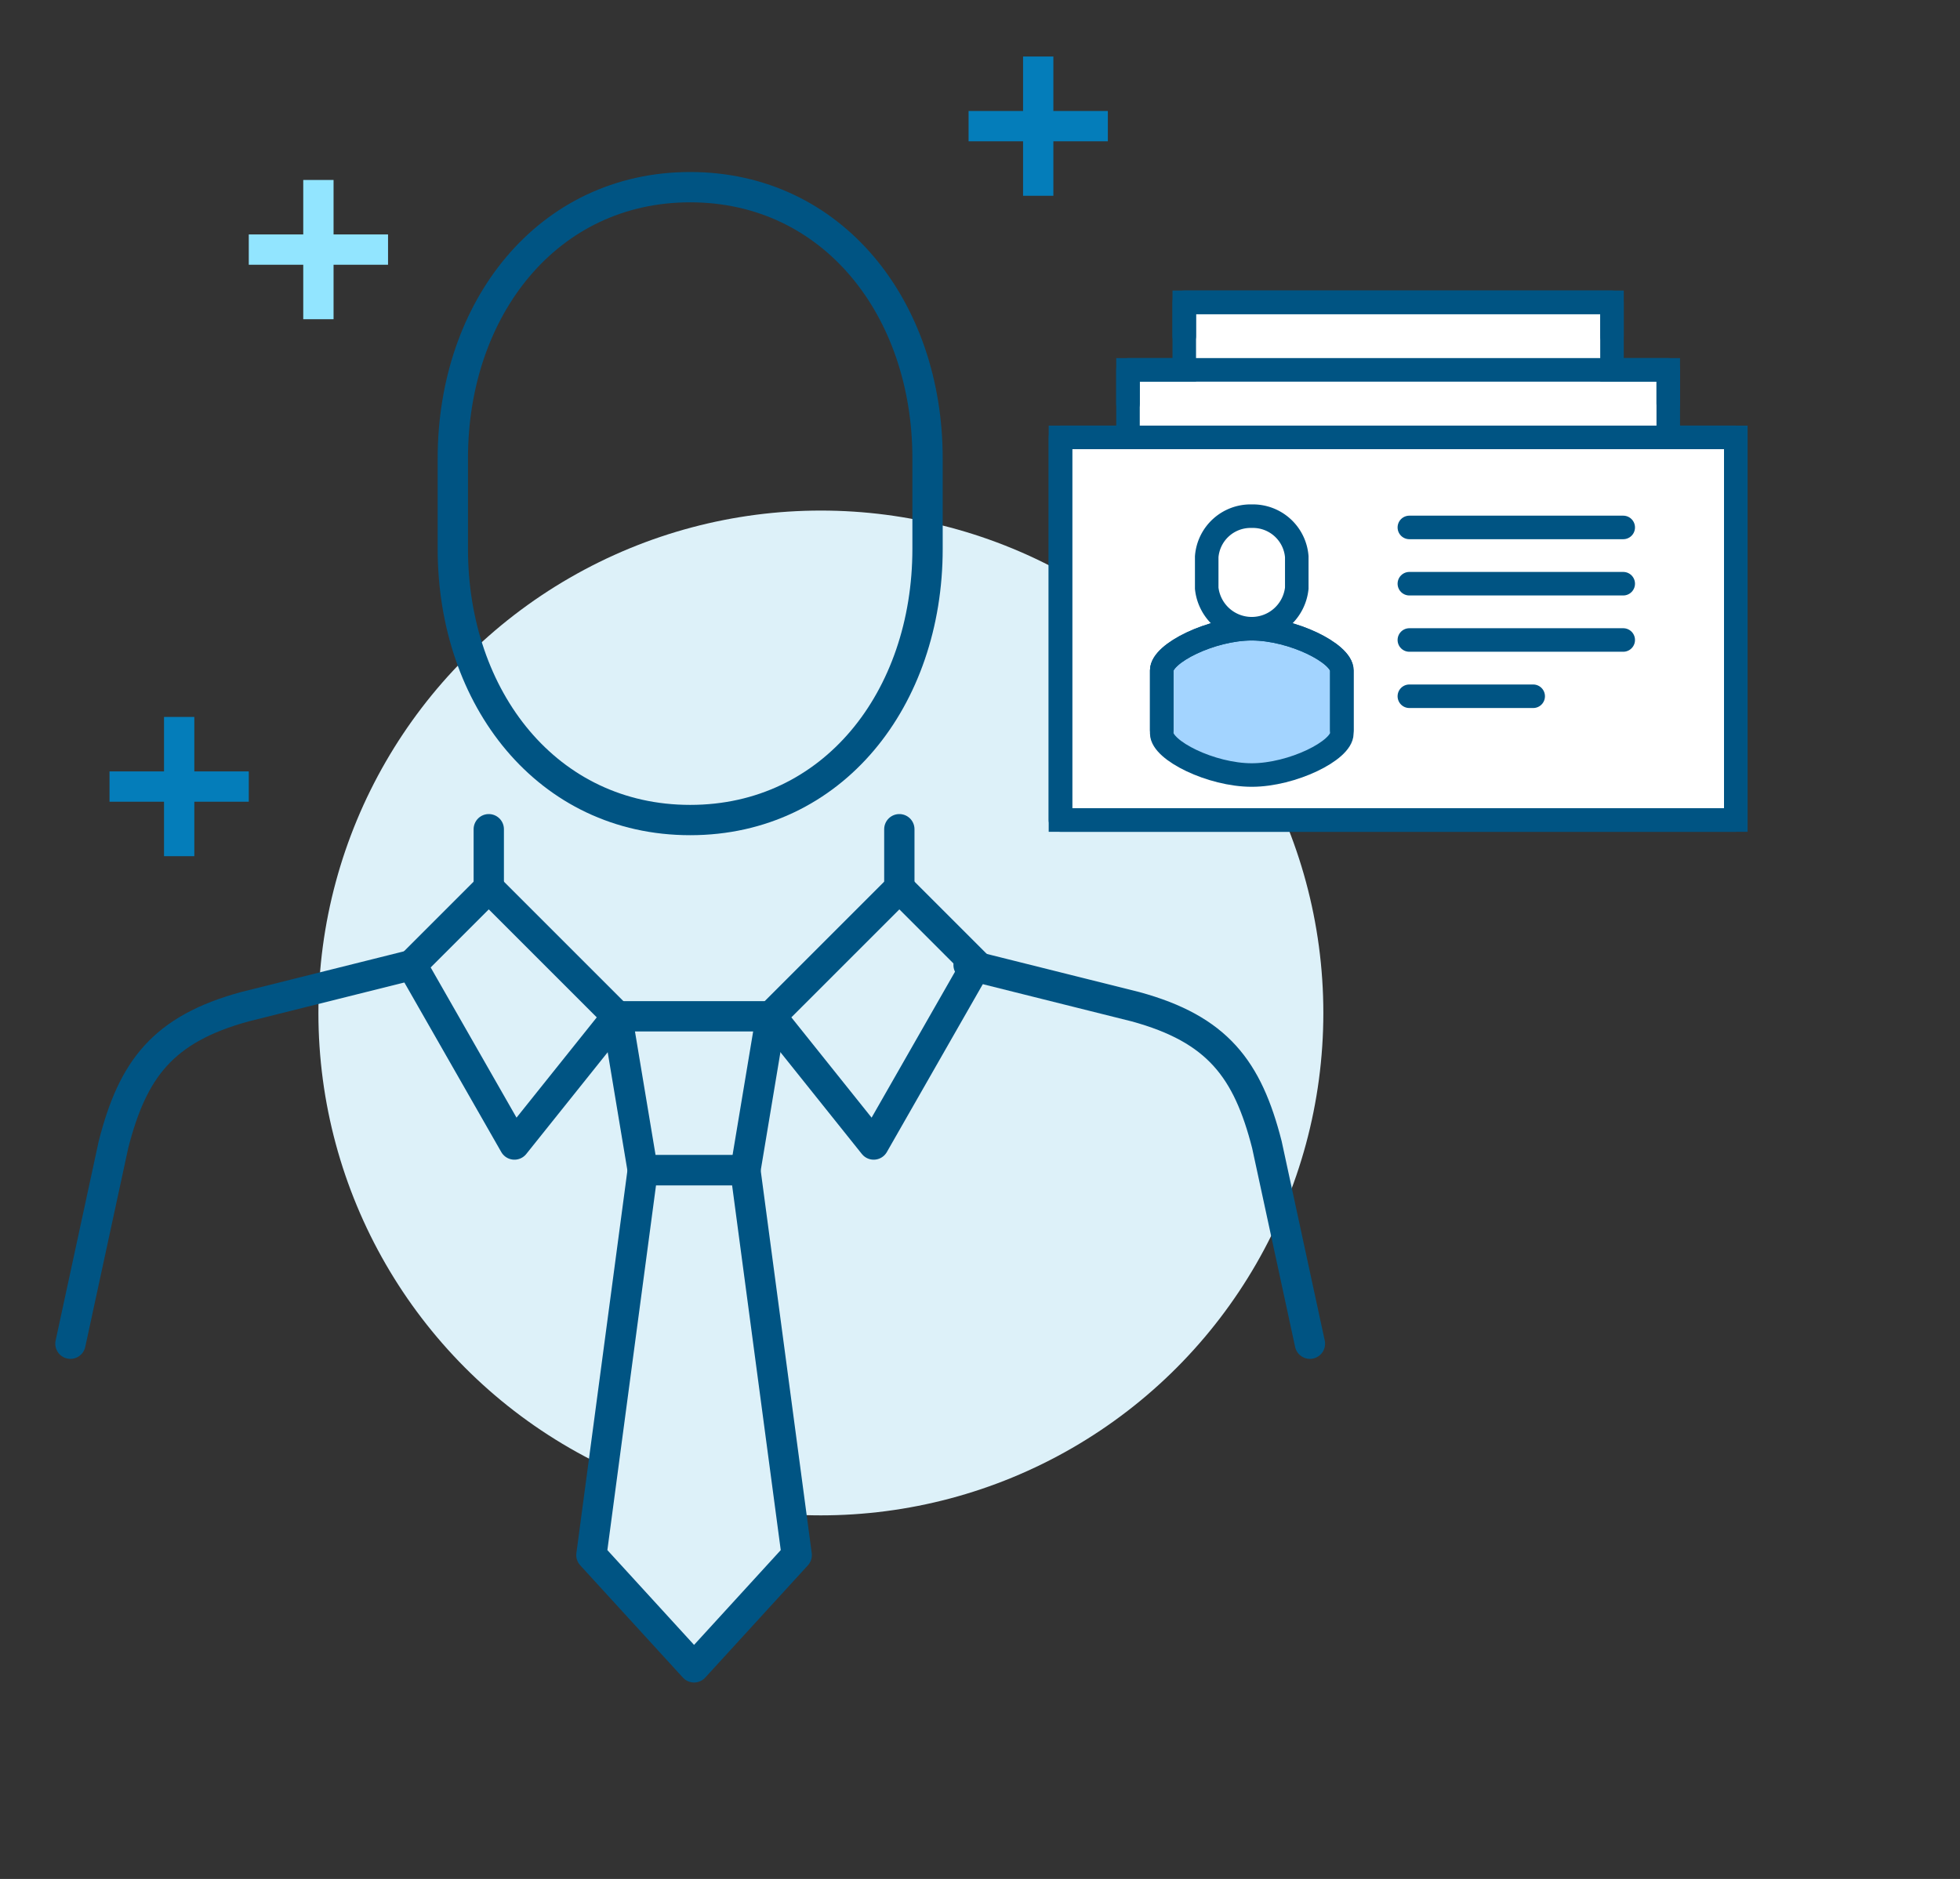 <svg xmlns="http://www.w3.org/2000/svg" width="97" height="93" viewBox="0 0 97 93">
  <rect x="0" y="0" width="97" height="93" fill="#333333" stroke="none"/>
  <g id="Job_Listings" data-name="Job Listings" transform="translate(-1109 -2078)">
    <rect id="矩形_750" data-name="矩形 750" width="97" height="93" transform="translate(1109 2078)" fill="none"/>
    <g id="icon_Job_Listings" data-name="icon_Job Listings" transform="translate(-9.151)">
      <circle id="椭圆_8" data-name="椭圆 8" cx="24.867" cy="24.867" r="24.867" transform="translate(1133.909 2103.271)" fill="#ddf1f9"/>
      <path id="路径_127" data-name="路径 127" d="M1092.04,2135.923h-5.08l-1.27-7.62h7.62Z" transform="translate(63)" fill="#ddf1f9" stroke="#005483" stroke-linecap="round" stroke-miterlimit="10" stroke-width="1.5"/>
      <path id="路径_128" data-name="路径 128" d="M1092.04,2135.923h-5.08l-2.54,19.049,5.08,5.556,5.08-5.556Z" transform="translate(63)" fill="#ddf1f9" stroke="#005483" stroke-linecap="round" stroke-linejoin="round" stroke-width="1.5"/>
      <path id="路径_129" data-name="路径 129" d="M1093.31,2128.3l6.35-6.35,3.81,3.81-5.08,8.89Z" transform="translate(63)" fill="#ddf1f9" stroke="#005483" stroke-linejoin="round" stroke-width="1.5"/>
      <path id="路径_130" data-name="路径 130" d="M1075.53,2125.764l-8.254,2.063c-4.075,1.111-5.556,3.1-6.509,6.826l-2.13,9.856" transform="translate(63)" fill="none" stroke="#005483" stroke-linecap="round" stroke-linejoin="round" stroke-width="1.5"/>
      <path id="路径_131" data-name="路径 131" d="M1103.086,2125.764l8.254,2.063c4.075,1.111,5.556,3.1,6.509,6.826l2.13,9.856" transform="translate(63)" fill="none" stroke="#005483" stroke-linecap="round" stroke-linejoin="round" stroke-width="1.5"/>
      <path id="路径_132" data-name="路径 132" d="M1085.69,2128.3l-6.35-6.35-3.81,3.81,5.08,8.89Z" transform="translate(63)" fill="#ddf1f9" stroke="#005483" stroke-linejoin="round" stroke-width="1.5"/>
      <line id="直线_57" data-name="直线 57" y1="2.91" transform="translate(1142.34 2119.043)" fill="none" stroke="#005483" stroke-linecap="round" stroke-linejoin="round" stroke-width="1.5"/>
      <line id="直线_58" data-name="直线 58" y1="2.91" transform="translate(1162.659 2119.043)" fill="none" stroke="#005483" stroke-linecap="round" stroke-linejoin="round" stroke-width="1.5"/>
      <path id="路径_133" data-name="路径 133" d="M1089.308,2118.589c7.062,0,11.747-6.01,11.747-13.424v-4.476c0-7.414-4.684-13.425-11.747-13.425s-11.747,6.011-11.747,13.425v4.476C1077.561,2112.579,1082.245,2118.589,1089.308,2118.589Z" transform="translate(63)" fill="none" stroke="#005483" stroke-miterlimit="10" stroke-width="1.5"/>
      <path id="路径_134" data-name="路径 134" d="M1137.713,2099.649v-3.342h-2.785v-3.343h-21.168v3.343h-2.785v3.342h-3.342v18.94h33.423v-18.94Z" transform="translate(63)" fill="#fff" stroke="#005483" stroke-miterlimit="10" stroke-width="1.165"/>
      <rect id="矩形_38" data-name="矩形 38" width="33.423" height="18.94" transform="translate(1170.632 2099.649)" fill="none" stroke="#005483" stroke-linecap="round" stroke-linejoin="round" stroke-width="1.165"/>
      <path id="路径_135" data-name="路径 135" d="M1110.974,2097.978v-1.671h26.739v1.671" transform="translate(63)" fill="none" stroke="#005483" stroke-linecap="round" stroke-linejoin="round" stroke-width="1.165"/>
      <path id="路径_136" data-name="路径 136" d="M1113.759,2094.636v-1.671h21.168v1.671" transform="translate(63)" fill="none" stroke="#005483" stroke-linecap="round" stroke-linejoin="round" stroke-width="1.165"/>
      <line id="直线_59" data-name="直线 59" x2="10.584" transform="translate(1187.9 2104.106)" fill="none" stroke="#005483" stroke-linecap="round" stroke-linejoin="round" stroke-width="1.165"/>
      <line id="直线_60" data-name="直线 60" x2="10.584" transform="translate(1187.9 2106.891)" fill="none" stroke="#005483" stroke-linecap="round" stroke-linejoin="round" stroke-width="1.165"/>
      <line id="直线_61" data-name="直线 61" x2="10.584" transform="translate(1187.9 2109.677)" fill="none" stroke="#005483" stroke-linecap="round" stroke-linejoin="round" stroke-width="1.165"/>
      <line id="直线_62" data-name="直线 62" x2="6.128" transform="translate(1187.9 2112.462)" fill="none" stroke="#005483" stroke-linecap="round" stroke-linejoin="round" stroke-width="1.165"/>
      <g id="组_69" data-name="组 69" transform="translate(63)">
        <path id="路径_137" data-name="路径 137" d="M1121.558,2111.181c0-.847-2.454-2.062-4.458-2.062s-4.455,1.215-4.455,2.062v3.118c0,.848,2.451,2.062,4.455,2.062s4.458-1.214,4.458-2.062Z" fill="#a3d4ff" stroke="#005483" stroke-miterlimit="10" stroke-width="1.165"/>
        <path id="路径_138" data-name="路径 138" d="M1121.558,2114.133v-2.952c0-.847-2.454-2.062-4.458-2.062s-4.455,1.215-4.455,2.062v2.952" fill="none" stroke="#005483" stroke-linecap="round" stroke-miterlimit="10" stroke-width="1.165"/>
        <path id="路径_139" data-name="路径 139" d="M1117.1,2103.549a2.177,2.177,0,0,0-2.229,2.006v1.559a2.241,2.241,0,0,0,4.457,0v-1.559A2.177,2.177,0,0,0,1117.1,2103.549Z" fill="#fff" stroke="#005483" stroke-miterlimit="10" stroke-width="1.165"/>
      </g>
      <line id="直线_63" data-name="直线 63" y2="6.892" transform="translate(1133.909 2086.908)" fill="none" stroke="#92e5ff" stroke-miterlimit="10" stroke-width="1.5"/>
      <line id="直线_64" data-name="直线 64" x1="6.892" transform="translate(1130.463 2090.354)" fill="none" stroke="#92e5ff" stroke-miterlimit="10" stroke-width="1.5"/>
      <line id="直线_65" data-name="直线 65" y2="6.892" transform="translate(1169.532 2080.798)" fill="none" stroke="#047dba" stroke-miterlimit="10" stroke-width="1.5"/>
      <line id="直线_66" data-name="直线 66" x1="6.892" transform="translate(1166.086 2084.244)" fill="none" stroke="#047dba" stroke-miterlimit="10" stroke-width="1.5"/>
      <line id="直线_67" data-name="直线 67" y2="6.892" transform="translate(1127.018 2113.486)" fill="none" stroke="#047dba" stroke-miterlimit="10" stroke-width="1.5"/>
      <line id="直线_68" data-name="直线 68" x1="6.892" transform="translate(1123.571 2116.932)" fill="none" stroke="#047dba" stroke-miterlimit="10" stroke-width="1.5"/>
    </g>
  </g>
</svg>
